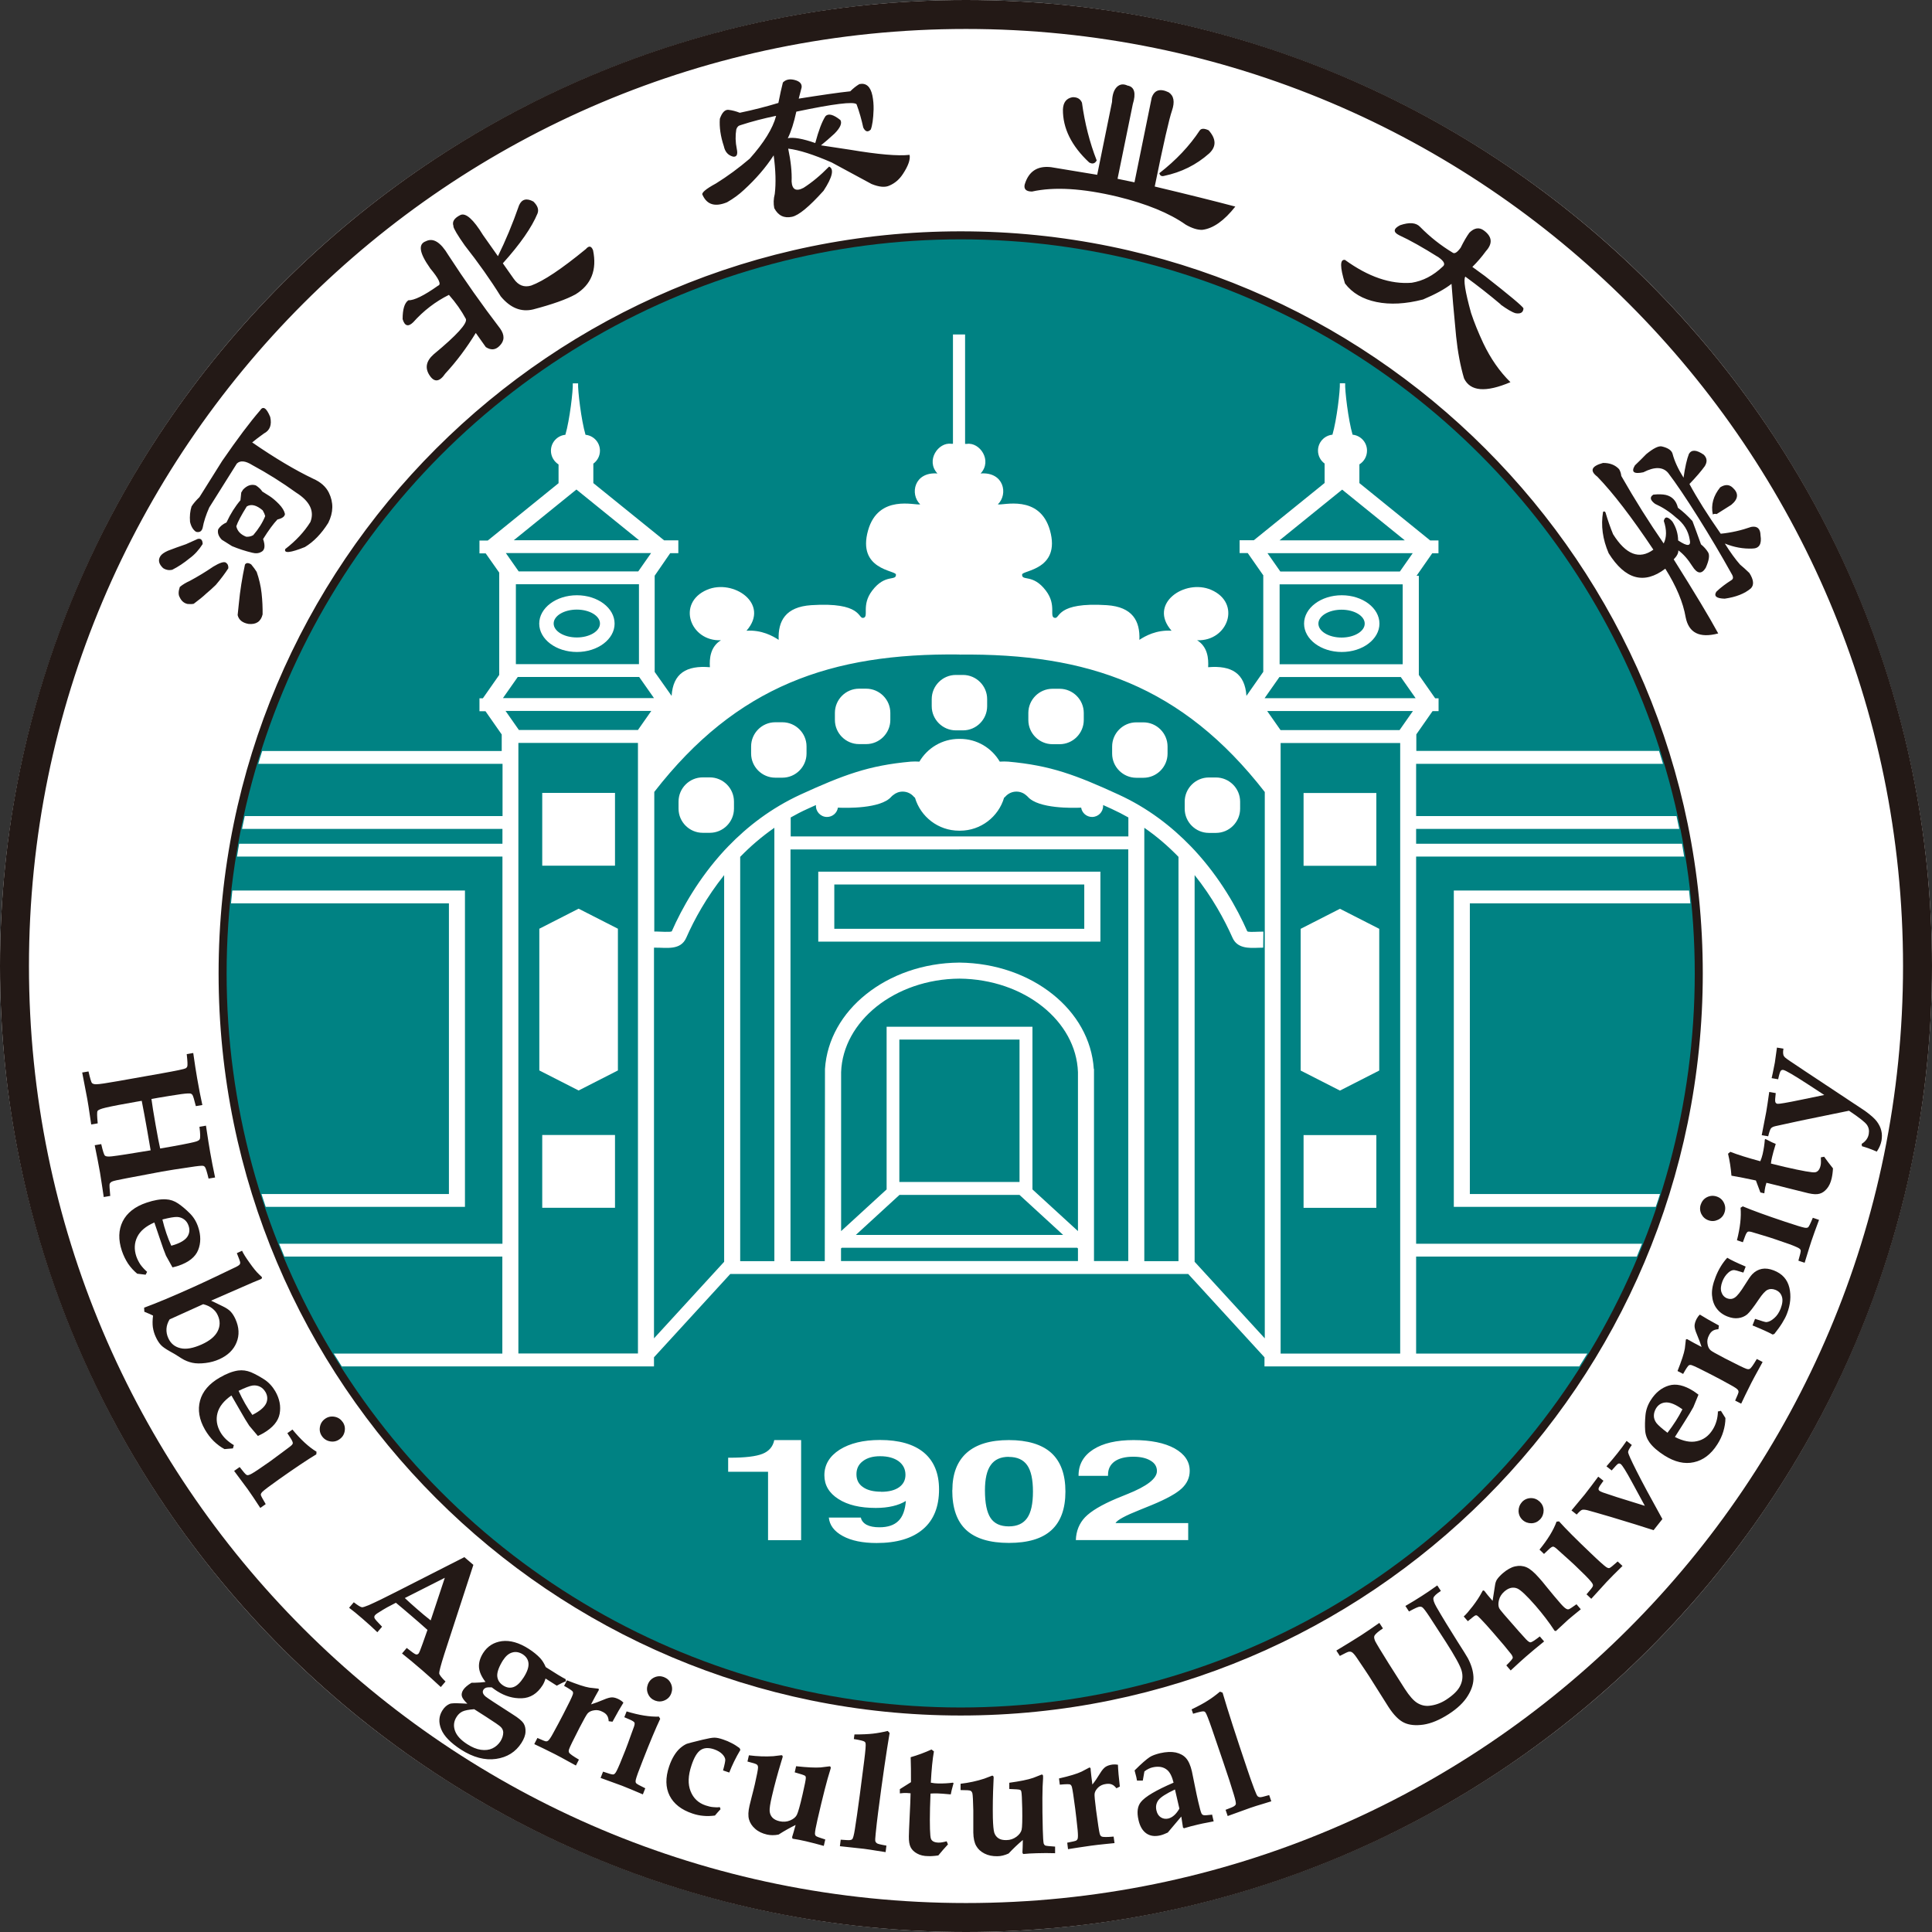 <?xml version="1.0" encoding="UTF-8"?><svg id="uuid-826ab308-5cc1-42d5-b4f0-8486b41ca447" data-name="b" xmlns="http://www.w3.org/2000/svg" viewBox="0 0 192.76 192.76"><rect x="0" y="0" width="192.76" height="192.76" fill="#333333" stroke="none"/><circle cx="96.38" cy="96.38" r="96.38" style="fill: #fff;"/><g id="uuid-9f1002f4-f240-480d-b269-0c5b4fb02e03" data-name="c"><path d="M95.85,23.08c20.45,0,38.96,8.29,52.35,21.69,13.4,13.4,21.69,31.91,21.69,52.35s-8.29,38.96-21.69,52.35c-13.4,13.4-31.91,21.69-52.35,21.69s-38.96-8.29-52.35-21.69c-13.4-13.4-21.69-31.91-21.69-52.35s8.29-38.96,21.69-52.35c13.4-13.4,31.91-21.69,52.35-21.69h0Zm51.22,22.82c-13.11-13.11-31.22-21.22-51.22-21.22s-38.11,8.11-51.22,21.22c-13.11,13.11-21.22,31.22-21.22,51.22s8.11,38.11,21.22,51.22c13.11,13.11,31.22,21.22,51.22,21.22s38.11-8.11,51.22-21.22,21.22-31.22,21.22-51.22-8.11-38.11-21.22-51.22h0ZM96.38,0C69.76,0,45.67,10.79,28.23,28.23,10.79,45.67,0,69.76,0,96.38s10.79,50.71,28.23,68.15c17.44,17.44,41.54,28.23,68.15,28.23s50.71-10.79,68.15-28.23c17.44-17.44,28.23-41.54,28.23-68.15s-10.79-50.71-28.23-68.15C147.09,10.79,122.99,0,96.38,0h0Zm66.11,30.27C145.57,13.35,122.19,2.89,96.38,2.89S47.19,13.35,30.27,30.27C13.35,47.19,2.89,70.56,2.89,96.38s10.46,49.19,27.38,66.11c16.92,16.92,40.29,27.38,66.11,27.38s49.19-10.46,66.11-27.38c16.92-16.92,27.38-40.29,27.38-66.11s-10.46-49.19-27.38-66.11h0ZM22.19,45.95l-2.29,3.65c-.34,.33-.61,.64-.79,.93-.14,.45-.2,.96-.15,1.54,.11,.47,.31,.8,.6,.99,.35,.09,.57-.05,.66-.4,.11-.61,.33-1.29,.66-2.03l2.75-4.38c.34-.33,.85-.28,1.54,.15,1.52,.82,2.98,1.74,4.38,2.75,1.36,.86,1.84,1.84,1.42,2.93-.61,.98-1.45,1.88-2.51,2.7-.15,.45,.51,.38,1.96-.2,.88-.53,1.65-1.33,2.33-2.41,.52-1.04,.54-2.04,.06-3.02-.3-.6-.82-1.06-1.57-1.39-1.78-.85-3.8-2.05-6.08-3.62,.28-.23,.67-.53,1.17-.89,.59-.3,.81-.85,.63-1.65-.38-.92-.72-1.13-1.02-.64-.99,1.14-2.24,2.8-3.74,4.98h0Zm-3.6,8.33c.38-.17,.75-.34,1.14-.51,.32-.07,.48,.1,.49,.51-.37,.58-.8,1.06-1.3,1.42-.56,.46-1.14,.85-1.74,1.15-.31,.07-.62,.02-.91-.17-.43-.41-.52-.8-.27-1.19,.12-.19,.37-.37,.75-.54,.54-.21,1.15-.43,1.85-.67h0Zm2.65,2.28c-.72,.49-1.49,.96-2.31,1.4-.38,.17-.71,.37-.99,.6-.15,.45-.15,.79-.02,1.01,.17,.38,.43,.61,.79,.69,.25,.02,.46,.02,.62-.02,.5-.37,.92-.71,1.27-1.04,.28-.23,.59-.51,.93-.84,.53-.62,.94-1.18,1.25-1.66,.02-.26-.06-.44-.25-.57-.19-.12-.62,.02-1.28,.42h0Zm3.2-.23c-.28,1.32-.49,2.61-.61,3.89-.05,.51-.09,.9-.12,1.15,.11,.47,.47,.77,1.08,.88,.77,.08,1.24-.24,1.41-.95,.01-.67-.02-1.37-.1-2.1-.08-.73-.25-1.45-.49-2.14-.13-.22-.32-.47-.55-.75-.29-.18-.5-.17-.62,.02h0Zm-1.83-4.21c-.38,.17-.66,.4-.84,.69-.09,.35,.03,.7,.36,1.04,.29,.18,.63,.4,1.02,.64,.65,.27,1.32,.49,2.03,.66,.35,.09,.64,.06,.86-.07,.38-.17,.45-.6,.21-1.3,.55-.88,1.03-1.53,1.43-1.95,.47-.11,.73-.29,.75-.55-.07-.32-.27-.65-.6-.99-.33-.34-.64-.6-.93-.79-.29-.18-.54-.34-.73-.46-.14-.22-.35-.42-.64-.61-.45-.15-.88,0-1.28,.42-.06,.1-.12,.19-.18,.29-.03,.26-.05,.51-.08,.77-.53,.62-.99,1.35-1.38,2.19h0Zm.97,.4c.11,.48,.44,.82,.98,1.03,.25,.02,.49-.03,.71-.16,.53-.62,.93-1.25,1.19-1.9-.04-.16-.12-.35-.25-.57-.62-.53-1.15-.66-1.59-.39-.55,.88-.9,1.54-1.05,1.99h0Zm19.32-25.77c.89,1.06,1.16,1.64,.81,1.75-1.41,1-2.4,1.48-2.97,1.46-.38,.27-.57,.89-.57,1.88,.21,.7,.56,.8,1.06,.31,1.02-1.14,2.21-2.06,3.56-2.73,.69,.78,1.25,1.58,1.69,2.4,.17,.44-.9,1.62-3.21,3.53-.78,.69-.9,1.41-.37,2.16,.46,.66,.97,.58,1.52-.23,1.12-1.21,2.13-2.56,3.05-4.06l1,1.41c.52,.34,.98,.29,1.38-.13,.5-.5,.51-1.07,.05-1.72-1.82-2.38-3.54-4.82-5.17-7.33-.77-1.29-1.51-1.75-2.24-1.38-.79,.28-.66,1.16,.41,2.67h0Zm2.33-4.18c.04,.25,.42,.9,1.15,1.93,1.35,1.72,2.55,3.41,3.58,5.07,.96,1.16,2.04,1.59,3.24,1.3,1.9-.5,3.31-1,4.22-1.5,1.57-.96,2.16-2.44,1.75-4.4-.17-.44-.41-.48-.72-.12-2.41,1.98-4.22,3.19-5.45,3.64-.7,.21-1.28-.01-1.74-.67l-1.09-1.55c1.74-1.93,2.89-3.59,3.46-4.97,.15-.39,.01-.78-.41-1.19-.68-.37-1.16-.24-1.43,.37-.65,1.87-1.36,3.56-2.11,5.08l-1.49-2.11c-.96-1.57-1.72-2.24-2.25-2-.63,.31-.86,.68-.69,1.12h0Zm32.18-11.01c-1.24,.26-2.41,.56-3.51,.92-.23,.05-.37,.2-.44,.44-.1,.61-.09,1.25,.05,1.93,.12,.56,0,.82-.36,.78-.5-.13-.81-.47-.93-1.04-.33-.99-.46-1.9-.4-2.74,.22-.63,.51-.93,.87-.89,.36,.04,.74,.14,1.12,.29,1.35-.28,2.63-.61,3.85-.98,.17-.86,.32-1.54,.45-2.04,.29-.3,.68-.38,1.18-.25,.5,.13,.73,.38,.69,.74-.06,.25-.16,.62-.29,1.12,2.27-.36,3.99-.61,5.14-.73,.29-.29,.59-.53,.91-.72,.67-.14,1.11,.24,1.3,1.14,.09,.45,.13,.91,.12,1.39-.03,.95-.13,1.61-.28,2-.29,.3-.54,.23-.75-.19-.17-.79-.39-1.57-.67-2.33-.29-.29-2.3-.04-6.01,.74-.24,1.11-.52,1.99-.85,2.65,.56-.12,1.48,.04,2.74,.48,.33-1.24,.67-2.14,1.02-2.68,.29-.3,.79-.17,1.49,.39,.18,.31-.01,.77-.6,1.36-.49,.45-.94,.84-1.34,1.16l2.91,.44c2.8,.47,4.78,.64,5.93,.51,.09,.45-.12,1.08-.66,1.9-.35,.54-.8,.93-1.34,1.16-.43,.21-1.02,.16-1.79-.15l-3.98-2.15c-1.81-.79-3.26-1.25-4.34-1.38,.26,1.24,.38,2.33,.34,3.28,.05,.81,.45,1.02,1.19,.63,.83-.53,1.68-1.23,2.55-2.12,.52,.24,.34,1.05-.55,2.41-1.43,1.59-2.48,2.46-3.15,2.6-.79,.17-1.38-.12-1.77-.86-.09-.45-.08-.92,.05-1.42,.13-1.08,.09-2.37-.11-3.85-.8,1.23-1.79,2.37-2.97,3.45-.49,.46-1.05,.87-1.68,1.23-1.19,.49-2,.25-2.44-.72-.16-.2,.29-.59,1.34-1.16,1.14-.71,2.26-1.53,3.36-2.47,1.42-1.59,2.3-3.01,2.63-4.25h0Zm35.11-3.02c.67,.14,.84,.76,.5,1.86l-1.52,7.44,1.69,.35,1.72-8.45c.27-.77,.84-.94,1.69-.53,.52,.34,.63,.95,.33,1.83-.27,.77-.85,3.29-1.72,7.57,3.36,.8,6.04,1.47,8.04,2-1.11,1.41-2.21,2.19-3.29,2.32-.47,.02-1.02-.15-1.65-.51-1.64-1.16-3.92-2.09-6.82-2.8-3.47-.83-6.31-1-8.52-.51-.58,0-.83-.23-.74-.68,.39-1.33,1.27-1.91,2.64-1.75l4.6,.76,1.48-7.27c.02-.7,.18-1.19,.48-1.49,.3-.29,.66-.34,1.09-.13h0Zm-5.52,1.16c.47-.02,.79,.16,.95,.55,.28,2.05,.77,3.97,1.47,5.76-.18,.32-.43,.38-.75,.2-1.77-1.65-2.64-3.42-2.62-5.29,.03-.7,.34-1.11,.95-1.22h0Zm13.59,3.3c.76,.86,.78,1.62,.06,2.3-1.29,1.15-2.79,1.89-4.51,2.25-.25,.07-.41-.03-.47-.27,1.67-1.3,3.02-2.73,4.04-4.28,.16-.2,.45-.2,.88,0h0Zm29.12,17.38c.65,.47,1.15,.77,1.5,.87,.51,.09,.77-.08,.79-.49-.12-.23-1.4-1.3-3.85-3.22l-1.25-.91c.5-.49,.95-1.02,1.35-1.57,.7-.77,.63-1.46-.21-2.07-.46-.34-.95-.26-1.44,.23-.27,.37-.56,.87-.87,1.5-.34,.46-.6,.63-.79,.49-1.19-.72-2.27-1.57-3.25-2.57-.4-.43-1.06-.49-2-.17-.68,.35-.71,.69-.09,1,1.07,.49,2.38,1.23,3.94,2.21,.56,.4,.69,.71,.39,.93-.93,.89-1.96,1.42-3.08,1.6-2.11,.17-4.33-.59-6.66-2.28-.51-.08-.51,.7,0,2.35,.73,.96,1.78,1.57,3.14,1.85,1.36,.28,2.91,.2,4.65-.25,1.23-.52,2.18-1.04,2.84-1.56,.06,.9,.21,2.64,.46,5.24,.16,1.54,.42,2.94,.79,4.19,.62,1.3,2.16,1.43,4.63,.38-1.08-1.06-1.98-2.36-2.71-3.89-.5-1.07-.91-2.08-1.22-3.02-.59-2.13-.78-3.34-.57-3.62,1.21,.88,2.38,1.8,3.53,2.77h0Zm16.27,23.83c-1.44-2.08-2.85-4.32-4.22-6.72-.03-.26-.1-.48-.22-.68-.4-.43-.94-.63-1.61-.62-1.16,.32-1.34,.78-.56,1.37,1.55,1.6,3.42,4.03,5.59,7.28-1.4,1.02-2.74,.5-4.02-1.54-.27-.65-.52-1.37-.76-2.18-.06-.1-.14-.12-.24-.05-.23,1.37-.04,2.74,.56,4.13,1.65,2.63,3.54,3.14,5.65,1.54,1.1,1.75,1.78,3.37,2.03,4.84,.31,1.57,1.39,2.11,3.25,1.62-.88-1.62-2.36-4.08-4.44-7.39,.33-.34,.48-.64,.46-.9,.5,.36,.96,.89,1.39,1.57,.49,.78,.93,.84,1.34,.18,.34-.76,.42-1.28,.23-1.57-.18-.29-.42-.55-.7-.78-.36-1-.64-1.77-.85-2.32-.47-.52-.95-.96-1.45-1.33-.17-.71-.58-1.13-1.21-1.28-.32-.07-.73-.08-1.24-.03-.39,.24-.33,.55,.17,.92,.75,.34,1.45,.79,2.07,1.35,.78,.59,1.24,1.33,1.38,2.19,.17,.71-.21,.74-1.15,.11-.01-.67-.2-1.3-.57-1.88-.46-.52-.75-.54-.86-.07,.3,.9,.29,1.65-.01,2.25h0Zm4.01-8.84c-.72-.5-1.21-.53-1.48-.09-.21,.53-.39,1.33-.54,2.38-.55-.88-.91-1.67-1.09-2.37-.09-.35-.44-.6-1.08-.75-.32-.07-.84,.19-1.55,.77-.33,.34-.71,.72-1.13,1.12-.4,.66-.12,.89,.84,.69,1.13-.58,1.96-.55,2.48,.07,.77,1.01,1.77,2.49,2.99,4.43,1.16,1.85,2.28,3.73,3.34,5.64,.18,.29,.18,.5-.02,.62-.58,.37-1.09,.75-1.51,1.16-.27,.44,.01,.67,.84,.69,1.12-.16,1.99-.5,2.61-1.03,.33-.34,.28-.85-.15-1.53-.34-.33-.65-.61-.93-.84-.46-.52-.97-1.22-1.52-2.1,.92,.37,1.83,.54,2.76,.5,.67-.01,.94-.45,.8-1.32-.01-.67-.33-.95-.93-.84-1,.35-2.01,.58-3.04,.68-1.32-1.89-2.36-3.54-3.12-4.96,.66-.69,1.17-1.28,1.53-1.78,.27-.44,.23-.82-.11-1.15h0Zm2.88,3.28c.62,.56,.58,1.13-.14,1.72-.49,.31-.97,.61-1.46,.92-.16-.04-.29-.02-.38,.04-.2-.96,.05-1.86,.74-2.71,.49-.31,.9-.29,1.24,.03h0Z" style="fill: #231916; fill-rule: evenodd;"/><path d="M8.18,107.01l.65-.11c.16,.69,.27,1.08,.35,1.16,.08,.08,.22,.12,.41,.12,.3,0,1.03-.11,2.21-.32l4.34-.77c1.46-.26,2.26-.43,2.38-.5,.07-.04,.13-.1,.16-.17,.05-.12,.03-.53-.05-1.25l.65-.11c.15,1.06,.28,1.9,.39,2.52,.17,.98,.34,1.87,.52,2.67l-.65,.11c-.16-.64-.27-1.02-.34-1.12-.04-.06-.1-.1-.17-.13-.11-.03-.42-.02-.94,.05-.77,.11-1.54,.24-2.32,.37l-.66,.12c.07,.55,.21,1.42,.42,2.61,.18,1.06,.34,1.83,.45,2.33,1.72-.29,2.85-.51,3.41-.65,.3-.07,.47-.16,.53-.26,.08-.14,.07-.56-.02-1.26l.65-.11c.2,1.31,.33,2.2,.42,2.66,.14,.79,.3,1.63,.49,2.51l-.65,.11c-.16-.67-.28-1.05-.36-1.15-.04-.06-.1-.1-.17-.12-.12-.03-.56,.01-1.31,.13-1.16,.17-2.1,.31-2.81,.44l-3.6,.68c-.81,.15-1.28,.26-1.39,.32-.11,.06-.19,.13-.23,.23-.03,.1-.01,.49,.06,1.2l-.65,.11-.13-.88c-.1-.66-.18-1.18-.24-1.55-.14-.78-.31-1.69-.53-2.74l.65-.11c.16,.69,.28,1.08,.38,1.16,.1,.08,.33,.1,.68,.06,.61-.07,1.9-.27,3.87-.6-.1-.59-.22-1.24-.34-1.97-.2-1.13-.38-2.12-.55-2.97l-.52,.09c-1.39,.24-2.43,.44-3.11,.6-.46,.11-.72,.22-.78,.33-.06,.11-.05,.52,.02,1.23l-.65,.11-.14-.94c-.08-.59-.17-1.12-.25-1.59l-.51-2.66h0Zm6.5,19.88l-.15,.29-.84-.1c-.35-.29-.65-.62-.91-1-.25-.38-.46-.81-.62-1.28-.37-1.11-.34-2.09,.08-2.94,.43-.85,1.22-1.48,2.39-1.87,.74-.25,1.38-.36,1.92-.33,.44,.02,.85,.16,1.23,.42,.38,.26,.76,.58,1.14,.96,.39,.38,.67,.84,.85,1.38,.28,.83,.28,1.6,0,2.3-.28,.7-.94,1.22-1.97,1.57-.13,.04-.32,.1-.59,.16l-.65-1.17c-.16-.38-.36-.93-.6-1.66l-.56-1.65c-.85,.37-1.42,.85-1.71,1.45-.29,.59-.32,1.24-.09,1.93,.1,.29,.24,.56,.41,.82,.18,.25,.4,.49,.66,.72h0Zm1.52-5.23c.11,.47,.25,.94,.4,1.39,.13,.4,.3,.81,.49,1.24l.36-.11c.62-.21,1.04-.48,1.25-.8,.21-.33,.25-.68,.12-1.07-.09-.28-.24-.49-.44-.64-.2-.15-.44-.24-.71-.25-.28-.01-.76,.07-1.46,.25h0Zm-1.79,9.22c.44,.18,.72,.3,.86,.38-.06,.46-.06,.84-.02,1.16,.05,.32,.14,.65,.29,.97,.15,.33,.32,.59,.5,.79,.18,.2,.48,.4,.88,.63,.34,.18,.74,.42,1.18,.71,.36,.23,.73,.37,1.1,.45,.37,.08,.81,.08,1.31,.02,.5-.06,.96-.19,1.38-.38,.84-.38,1.42-.94,1.71-1.67,.3-.73,.26-1.51-.11-2.33-.14-.31-.3-.56-.48-.75-.18-.19-.45-.37-.81-.54l-1.14-.55c2.51-1.1,3.9-1.71,4.17-1.82l.78-.32c.12-.05,.15-.13,.11-.22l-.27-.26c-.26-.24-.57-.62-.95-1.16-.38-.53-.63-.93-.75-1.2l-.52,.24c.21,.52,.32,.82,.33,.89,.01,.1,0,.18-.05,.24-.07,.09-.25,.2-.54,.33l-1.86,.89c-.51,.25-1.23,.58-2.17,1.01-2.08,.94-3.74,1.63-4.96,2.08l.02,.41h0Zm5.89-.75c.35,.09,.65,.23,.89,.42,.24,.19,.43,.42,.55,.71,.24,.53,.23,1.06-.03,1.57-.26,.51-.79,.95-1.59,1.31-.85,.38-1.56,.51-2.12,.37-.56-.13-.96-.46-1.2-.98-.15-.32-.21-.64-.19-.96,.02-.32,.13-.63,.31-.93l3.36-1.52h0Zm3.03,14.06l-.09,.32-.84,.07c-.4-.21-.76-.49-1.09-.81-.32-.32-.61-.7-.86-1.13-.58-1.01-.74-1.98-.49-2.9,.25-.92,.91-1.69,1.97-2.3,.67-.39,1.28-.62,1.82-.7,.44-.06,.86,0,1.29,.17,.42,.18,.85,.42,1.31,.71,.45,.29,.82,.69,1.11,1.18,.44,.76,.58,1.51,.44,2.26-.14,.74-.68,1.38-1.62,1.93-.12,.07-.3,.16-.55,.28l-.86-1.02c-.23-.34-.53-.84-.91-1.51l-.87-1.51c-.76,.53-1.22,1.11-1.39,1.75-.17,.64-.07,1.28,.29,1.91,.15,.26,.34,.5,.57,.72,.23,.21,.49,.41,.78,.58h0Zm.47-5.43c.2,.44,.42,.87,.66,1.29,.21,.37,.45,.74,.72,1.12l.33-.18c.57-.33,.92-.67,1.07-1.03,.14-.36,.11-.72-.09-1.07-.15-.25-.33-.43-.56-.54-.23-.11-.48-.15-.75-.11-.27,.04-.74,.22-1.38,.53h0Zm10.38,3.1c.2,.28,.27,.59,.21,.93-.06,.34-.23,.61-.52,.81-.28,.2-.59,.27-.93,.21-.34-.06-.61-.23-.81-.51-.2-.28-.27-.59-.21-.93,.06-.34,.23-.61,.51-.81,.28-.2,.59-.27,.94-.21,.34,.06,.61,.23,.81,.52h0Zm-10.82,4.9c.74,.99,1.19,1.6,1.36,1.83,.31,.43,.72,1.05,1.25,1.86l.54-.38c-.32-.54-.49-.85-.49-.94s.06-.19,.18-.31c.17-.16,.72-.58,1.64-1.23,1.6-1.13,2.84-1.96,3.72-2.49l.02-.26c-.78-.47-1.58-1.21-2.4-2.21l-.51,.36,.33,.51c.16,.25,.23,.42,.21,.52-.02,.1-.16,.23-.41,.41l-.75,.56c-.34,.26-.71,.53-1.11,.82-.94,.66-1.56,1.08-1.86,1.24-.22,.12-.37,.16-.47,.11-.1-.04-.33-.31-.7-.79l-.54,.38h0Zm11.95,13.11c.4,.31,.66,.47,.8,.49,.09,.01,.32-.06,.68-.21,.7-.31,1.65-.77,2.84-1.38l6.7-3.41,.9,.77-2.9,8.9c-.36,1.13-.52,1.77-.51,1.92,.02,.15,.22,.42,.63,.82l-.47,.55c-.64-.6-1.25-1.15-1.84-1.66-.7-.61-1.38-1.17-2.03-1.69l.47-.55c.5,.4,.8,.61,.91,.64,.1,.03,.19,0,.27-.08,.07-.08,.2-.41,.41-1l.48-1.36c-.49-.44-1.05-.93-1.67-1.46-.54-.46-1.03-.88-1.48-1.25l-.86,.45c-.23,.12-.56,.33-.99,.6-.1,.06-.17,.13-.23,.19-.08,.09-.09,.19-.05,.3,.05,.11,.3,.39,.75,.85l-.47,.55c-.38-.37-.86-.81-1.45-1.32-.56-.49-1.02-.86-1.37-1.12l.47-.55h0Zm9.07-2.45l-3.99,2.02c.36,.34,.76,.7,1.21,1.09,.47,.41,.92,.79,1.37,1.14l1.41-4.25h0Zm11.16,10.77c.38-.21,.69-.36,.92-.45l-.03-.21c-.32-.16-.99-.56-1.98-1.2-.15-.35-.33-.65-.55-.89-.3-.32-.69-.64-1.16-.94-.96-.61-1.84-.86-2.66-.76-.81,.11-1.44,.5-1.88,1.19-.3,.48-.44,.95-.41,1.41,.03,.46,.25,.95,.65,1.47-.35,.05-.71,.07-1.08,.08h-.31c-.4,.24-.67,.47-.83,.71-.14,.22-.19,.43-.14,.63,.05,.2,.23,.45,.55,.75l-.66-.03c-.58-.03-.94-.01-1.08,.04-.3,.12-.55,.34-.75,.66-.36,.57-.4,1.19-.12,1.88,.28,.69,.94,1.36,1.97,2.03,1.22,.78,2.39,1.09,3.5,.93,1.11-.16,1.96-.69,2.54-1.6,.25-.4,.39-.76,.4-1.1,.02-.34-.05-.62-.2-.86-.15-.23-.51-.53-1.07-.88-1.66-1.06-2.57-1.66-2.72-1.79-.27-.24-.34-.46-.2-.68,.06-.09,.14-.15,.24-.19,.11-.04,.3-.05,.58-.04,.23,.17,.41,.3,.54,.38,.79,.5,1.61,.74,2.46,.71,.85-.03,1.54-.46,2.07-1.29,.12-.19,.22-.41,.3-.68l1.13,.72h0Zm-5.32-2.58c.25-.4,.56-.65,.9-.74,.34-.1,.69-.03,1.03,.18,.35,.23,.55,.53,.58,.91,.03,.38-.13,.85-.49,1.41-.33,.51-.66,.83-1,.95-.34,.12-.68,.07-1.03-.15-.37-.24-.57-.55-.6-.96-.02-.4,.18-.94,.61-1.62h0Zm-2.91,4.92l1.19,.76c.83,.53,1.32,.87,1.47,1.02,.15,.15,.23,.33,.24,.53,0,.29-.09,.58-.27,.88-.21,.32-.47,.56-.81,.72-.34,.16-.72,.2-1.15,.14-.43-.06-.88-.25-1.35-.55-.66-.42-1.07-.87-1.24-1.36-.17-.49-.11-.95,.17-1.38,.15-.24,.35-.42,.58-.53,.23-.11,.63-.19,1.19-.23h0Zm6.01,3.45l.3-.58c.49,.22,.78,.34,.87,.34,.07,0,.14-.02,.2-.07,.11-.09,.27-.32,.48-.71,.38-.69,.71-1.31,1.01-1.89,.57-1.1,.89-1.76,.96-1.98,.05-.13,.05-.23,0-.32-.05-.08-.33-.28-.86-.57l.29-.55c1.01,.4,1.75,.65,2.24,.73l.88,.1c.07,.03,.08,.1,.03,.19l-.06,.1c-.17,.29-.4,.72-.69,1.28,.36-.11,.78-.27,1.26-.47,.35-.15,.63-.23,.84-.23,.2,0,.44,.07,.71,.21,.15,.08,.29,.18,.42,.32-.29,.46-.65,1.09-1.09,1.9l-.38-.05c-.01-.24-.07-.43-.16-.57-.09-.14-.24-.27-.45-.37-.28-.15-.56-.2-.84-.15-.28,.04-.5,.14-.65,.31-.11,.12-.38,.6-.81,1.43-.62,1.21-.97,1.92-1.04,2.14-.05,.14-.05,.26,0,.34,.07,.13,.4,.36,.98,.7l-.3,.59-.79-.43c-.5-.28-.93-.51-1.3-.7-.35-.18-.76-.38-1.23-.61l-.82-.39h0Zm12.94-6.64c.32,.12,.55,.34,.69,.66s.14,.64,.02,.96c-.12,.32-.34,.55-.66,.69-.32,.14-.64,.14-.96,.02-.32-.13-.55-.34-.69-.66-.14-.32-.14-.63-.02-.96,.13-.33,.35-.56,.66-.7,.32-.14,.64-.14,.96-.02h0Zm-6.33,10.05c1.17,.42,1.88,.68,2.14,.78,.49,.19,1.18,.48,2.07,.86l.24-.61c-.56-.27-.87-.44-.92-.52-.05-.07-.06-.19-.02-.35,.05-.23,.28-.88,.7-1.93,.71-1.82,1.29-3.2,1.73-4.13l-.13-.22c-.91,.03-1.98-.14-3.22-.52l-.23,.58,.56,.24c.27,.12,.42,.22,.46,.31,.03,.09,0,.28-.12,.57l-.32,.88c-.14,.4-.3,.84-.48,1.3-.42,1.07-.71,1.76-.87,2.06-.11,.22-.22,.34-.33,.35-.11,.02-.45-.08-1.02-.28l-.24,.61h0Zm12.83-.54l-.62-.21c.17-.62,.24-.99,.22-1.1-.02-.16-.12-.35-.31-.54-.19-.19-.46-.35-.81-.47-.54-.18-.98-.16-1.33,.07-.35,.23-.66,.74-.92,1.54-.34,1.01-.37,1.87-.09,2.57,.28,.71,.78,1.18,1.5,1.42,.26,.09,.51,.15,.75,.17,.24,.03,.46,.03,.67,0l.07,.21c-.19,.2-.38,.42-.56,.63-.39,.05-.77,.07-1.15,.03-.37-.03-.74-.11-1.09-.23-1.11-.37-1.87-.97-2.28-1.78-.41-.82-.43-1.79-.05-2.92,.14-.42,.31-.78,.5-1.09,.19-.31,.4-.56,.62-.75,.22-.19,.44-.33,.65-.42,.13-.05,.66-.18,1.59-.41,.54-.13,.93-.2,1.16-.2,.23,0,.51,.06,.86,.18,.3,.1,.59,.22,.87,.37,.28,.14,.53,.31,.78,.49l.08,.18c-.47,.79-.83,1.54-1.1,2.24h0Zm1.82-1.11l.14-.61c.85,.11,1.66,.14,2.43,.09l.83-.1c.09,.02,.13,.09,.1,.21l-.14,.46c-.36,1.18-.67,2.33-.93,3.45-.17,.72-.24,1.21-.22,1.46,.02,.25,.11,.47,.27,.64,.16,.17,.4,.3,.72,.37,.37,.08,.72,.06,1.05-.08,.33-.14,.55-.32,.67-.55,.12-.23,.32-.92,.58-2.07,.21-.92,.32-1.46,.32-1.63,0-.09-.02-.15-.07-.2-.07-.06-.42-.18-1.04-.35l.14-.61c1.1,.12,1.91,.16,2.45,.12l.9-.11c.09,.02,.12,.09,.1,.2l-.06,.21c-.29,.89-.71,2.53-1.26,4.92-.17,.73-.25,1.19-.25,1.39,0,.09,.04,.17,.08,.22,.07,.07,.39,.19,.95,.36l-.15,.64c-.59-.17-1.18-.32-1.77-.46-.48-.11-.93-.2-1.35-.26l-.04-.16c.08-.25,.2-.66,.35-1.21-.57,.28-1.14,.6-1.7,.96-.41,.08-.79,.08-1.15,0-.48-.11-.88-.3-1.19-.58-.31-.27-.51-.58-.61-.93-.1-.35-.08-.81,.05-1.37l.21-.85c.14-.52,.24-.95,.32-1.28,.21-.93,.32-1.49,.32-1.68,0-.13-.03-.22-.11-.29-.07-.07-.39-.17-.95-.31h0Zm10.61-2.23l.06-.46c.77,0,1.39-.03,1.84-.08,.45-.05,.95-.14,1.48-.27l.19,.2c-.32,1.89-.71,4.53-1.15,7.94-.09,.69-.17,1.38-.24,2.09-.05,.45-.06,.71-.03,.79,.03,.08,.08,.14,.17,.2,.08,.05,.39,.13,.93,.22l-.08,.65-.84-.13c-.52-.09-.96-.15-1.32-.2l-2.4-.26,.08-.65,.6,.04c.27,.02,.45,0,.54-.08,.09-.08,.18-.41,.27-.98,.13-.8,.29-1.94,.49-3.42l.44-3.41c.13-1.04,.18-1.63,.14-1.77-.01-.07-.05-.12-.1-.16-.09-.07-.44-.16-1.06-.26h0Zm4.62,4.98l1.08-.68c0-.95,0-1.78-.03-2.49,.73-.21,1.42-.47,2.08-.77l.24,.19c-.14,.77-.24,1.81-.31,3.12,.25,.05,.49,.08,.73,.08,.55,.01,1.04-.02,1.47-.08l.07,.05-.08,.29c-.09,.3-.15,.58-.2,.83-.62-.06-1.08-.09-1.38-.1-.22,0-.43,0-.64,.02-.02,.54-.04,1.02-.05,1.43-.04,1.8,0,2.82,.09,3.07s.35,.38,.75,.39c.12,0,.24,0,.38-.03,.14-.02,.28-.06,.44-.1l.13,.31c-.33,.35-.65,.72-.96,1.1-.2,.03-.38,.05-.54,.06-.17,.01-.32,.02-.46,.01-.45,0-.82-.09-1.12-.26-.3-.16-.51-.37-.64-.62-.13-.25-.19-.62-.18-1.1,0-.26,.03-.93,.08-2.02,.05-.96,.08-1.71,.09-2.27l-.41-.03c-.17,0-.39,0-.66,.04v-.42h0Zm6.03,.11v-.63c.84-.1,1.63-.27,2.36-.51l.79-.3c.1,0,.14,.06,.15,.18l-.02,.47c-.06,1.23-.08,2.42-.06,3.57,.02,.74,.07,1.23,.14,1.47,.08,.24,.22,.43,.42,.56,.2,.13,.46,.19,.79,.18,.38,0,.71-.12,1-.33,.28-.21,.46-.45,.52-.7,.06-.25,.08-.97,.06-2.15-.02-.95-.05-1.5-.09-1.66-.02-.09-.06-.14-.11-.17-.08-.04-.45-.07-1.09-.09v-.62c1.08-.15,1.88-.31,2.39-.49l.84-.33c.09,0,.14,.05,.14,.17v.22c-.08,.93-.09,2.63-.03,5.08,.02,.75,.05,1.22,.09,1.41,.03,.09,.08,.15,.13,.19,.09,.05,.42,.08,1.01,.12v.66c-.6-.02-1.21-.02-1.82,0-.49,.01-.95,.04-1.37,.08l-.07-.14c.02-.27,.03-.69,.04-1.26-.49,.41-.96,.86-1.42,1.35-.38,.17-.75,.27-1.12,.27-.49,.01-.92-.08-1.29-.27-.37-.19-.64-.44-.82-.76-.18-.31-.28-.76-.29-1.34v-.88c0-.54,0-.98,0-1.32-.02-.95-.05-1.52-.09-1.7-.03-.12-.09-.21-.18-.26-.09-.05-.42-.07-1-.07h0Zm10.72,5.9l-.08-.65c.53-.1,.83-.17,.91-.22,.06-.04,.1-.1,.13-.17,.04-.14,.04-.42,0-.86-.08-.78-.16-1.49-.24-2.12-.16-1.23-.27-1.95-.33-2.17-.03-.13-.09-.22-.18-.27-.09-.04-.43-.04-1.03,.02l-.08-.62c1.06-.24,1.81-.47,2.25-.68l.78-.41c.07,0,.12,.04,.13,.14v.11c.03,.34,.09,.82,.17,1.45,.24-.3,.49-.66,.76-1.11,.2-.33,.39-.55,.56-.66,.17-.11,.4-.19,.7-.23,.17-.02,.34-.01,.53,.02,.02,.54,.08,1.27,.19,2.18l-.34,.17c-.15-.19-.3-.32-.46-.38-.16-.07-.35-.08-.58-.05-.32,.04-.58,.16-.78,.35-.2,.2-.33,.4-.36,.63-.02,.16,.03,.71,.15,1.63,.18,1.35,.3,2.13,.36,2.35,.04,.15,.1,.24,.19,.28,.13,.07,.53,.07,1.2,.01l.09,.65-.89,.09c-.57,.06-1.06,.11-1.47,.17-.39,.05-.84,.12-1.36,.2l-.89,.14h0Zm14.38-3.42l.15,.64-.61,.12c-.32,.06-.64,.12-.96,.2-.49,.11-.96,.24-1.39,.37l-.1-.07-.17-1.1-1.35,1.6c-.28,.13-.53,.23-.75,.28-.55,.13-1.02,.06-1.39-.2s-.64-.7-.78-1.34c-.18-.78-.1-1.37,.24-1.79,.43-.54,1.52-1.18,3.26-1.93-.15-.61-.36-1.03-.63-1.26-.37-.32-.86-.4-1.45-.27-.14,.03-.28,.08-.42,.15-.14,.07-.28,.15-.41,.26l-.16,.91h-.58s-.07-.36-.07-.36l-.09-.34-.08-.31c.68-.68,1.19-1.12,1.51-1.33,.23-.15,.58-.28,1.03-.39,.62-.14,1.14-.16,1.57-.07,.43,.1,.77,.28,1.02,.56,.25,.28,.45,.72,.59,1.33,.06,.26,.15,.72,.28,1.38,.14,.68,.25,1.23,.35,1.64,.15,.65,.26,1.05,.33,1.18,.04,.08,.1,.13,.2,.16,.09,.03,.38,.01,.87-.05h0Zm-3.71-2.54c-.87,.41-1.42,.76-1.65,1.06-.22,.3-.29,.64-.2,1.03,.07,.32,.22,.55,.44,.69,.22,.14,.47,.18,.74,.12,.41-.1,.79-.43,1.11-.99l-.44-1.91h0Zm1.82-7.56c.6-.18,.95-.26,1.06-.23,.07,.01,.12,.04,.16,.1,.09,.11,.31,.66,.65,1.65l1.11,3.25c.48,1.41,.84,2.51,1.07,3.29,.17,.56,.24,.89,.19,1-.05,.11-.19,.21-.45,.31l-.56,.22,.21,.62,2.27-.82c.34-.12,.76-.25,1.27-.4l.81-.25-.21-.62c-.52,.15-.84,.23-.93,.21-.1-.01-.18-.05-.23-.1-.06-.06-.17-.3-.33-.72-.25-.66-.48-1.32-.7-1.98-1.1-3.25-1.92-5.79-2.46-7.63l-.26-.1c-.42,.35-.82,.65-1.21,.89-.38,.25-.92,.54-1.62,.88l.15,.44h0Zm14.64-5.75l-.36-.55c.94-.56,1.75-1.07,2.45-1.51,.44-.28,1.05-.7,1.84-1.25l.36,.55c-.41,.27-.68,.49-.81,.67-.04,.06-.07,.13-.07,.21,0,.09,.03,.22,.1,.38,.14,.27,.58,1.01,1.34,2.22,.53,.84,1.07,1.69,1.62,2.55,.46,.71,.87,1.18,1.25,1.41,.38,.23,.77,.32,1.18,.28,.6-.06,1.16-.26,1.69-.6,.72-.47,1.2-.94,1.42-1.42,.23-.48,.27-.98,.13-1.48-.14-.5-.67-1.46-1.58-2.88l-1.62-2.5c-.37-.56-.61-.88-.74-.96-.07-.04-.15-.06-.23-.05-.15,0-.51,.17-1.08,.48l-.36-.55c.6-.35,1.15-.68,1.64-1,.43-.27,.94-.62,1.54-1.05l.36,.55c-.45,.29-.69,.52-.74,.69-.05,.17,.05,.47,.29,.9,.6,1.04,1.31,2.2,2.12,3.48,.53,.82,.86,1.36,1.01,1.62,.35,.65,.54,1.28,.57,1.88,.03,.6-.15,1.23-.56,1.89-.4,.66-1.04,1.27-1.91,1.83-.9,.58-1.74,.93-2.52,1.05-.77,.11-1.42,.05-1.94-.2-.52-.25-1.03-.77-1.55-1.57l-1.93-3.06c-.16-.24-.56-.86-1.23-1.84-.21-.31-.38-.5-.51-.57-.08-.04-.16-.05-.26-.04-.1,0-.41,.16-.95,.44h0Zm17.02,1.45c.74-.69,1.25-1.15,1.54-1.4,.48-.42,1.09-.93,1.81-1.51l-.43-.5c-.5,.39-.8,.58-.93,.59-.1,0-.25-.1-.44-.3-.2-.2-.94-1.04-2.21-2.5-.3-.35-.46-.56-.49-.65-.08-.21-.08-.47,0-.79,.08-.31,.26-.59,.53-.83,.43-.37,.85-.48,1.28-.31,.33,.13,.95,.71,1.84,1.73,.7,.81,1.34,1.64,1.9,2.5l.13,.02,1.22-1.13,.49-.41,.77-.63-.43-.5c-.42,.3-.66,.46-.75,.49-.08,.03-.17,.02-.26-.03-.14-.07-.32-.24-.56-.51-.42-.48-.9-1.05-1.45-1.73-.26-.33-.5-.62-.72-.86-.48-.55-.9-.9-1.25-1.05-.35-.15-.73-.18-1.13-.09-.4,.09-.81,.32-1.24,.69-.25,.22-.45,.43-.58,.63-.09,.15-.15,.32-.18,.52l-.25,1.6c-.41-.47-.65-.76-.74-.89l-.04-.06c-.08-.09-.15-.11-.21-.06l-.11,.2c-.21,.4-.5,.84-.88,1.34-.38,.49-.68,.84-.9,1.03l.41,.47c.43-.36,.68-.55,.74-.57,.05-.02,.11-.03,.16,0,.06,.02,.19,.14,.4,.36,.34,.35,.73,.78,1.17,1.29,.9,1.03,1.51,1.76,1.84,2.19,.13,.17,.18,.3,.17,.4-.02,.09-.23,.34-.64,.74l.43,.5h0Z" style="fill: #231916; fill-rule: evenodd;"/><path d="M151.85,149.86c.24-.25,.53-.38,.87-.39s.64,.11,.9,.35c.25,.24,.38,.53,.39,.87,0,.34-.11,.64-.35,.9-.24,.25-.53,.38-.87,.39-.34,0-.64-.11-.89-.34-.25-.24-.38-.53-.39-.88,0-.34,.11-.64,.35-.9h0Zm6.91,9.66c.83-.92,1.34-1.48,1.54-1.69,.36-.38,.89-.92,1.58-1.59l-.48-.45c-.47,.42-.74,.64-.83,.66-.08,.02-.2-.02-.33-.11-.2-.14-.71-.59-1.53-1.38-1.42-1.35-2.47-2.4-3.16-3.17l-.25,.03c-.31,.86-.88,1.78-1.7,2.79l.45,.43,.44-.42c.21-.21,.37-.31,.46-.31,.1,0,.26,.11,.49,.33l.7,.63c.32,.28,.66,.59,1.02,.93,.83,.79,1.36,1.32,1.57,1.59,.16,.19,.23,.33,.2,.44-.02,.11-.24,.38-.64,.84l.48,.45h0Zm-1.45-8.41l-.52-.41,1.32-1.59c.43-.55,.88-1.14,1.35-1.78l.52,.41c-.3,.4-.46,.65-.48,.75-.03,.1,0,.18,.08,.25,.05,.04,.16,.1,.35,.17l1.35,.45,2.83,.88-1.27-2.34c-.59-1.09-.97-1.7-1.13-1.82-.09-.07-.17-.08-.26-.04-.09,.04-.3,.27-.65,.67l-.52-.41c.46-.53,.83-.96,1.1-1.31,.3-.37,.6-.78,.91-1.23l.52,.41c-.25,.35-.38,.59-.37,.73s.28,.75,.83,1.84c.54,1.08,1.41,2.69,2.59,4.82l-.88,1.11c-.98-.32-2.38-.76-4.22-1.31-1.2-.35-1.99-.58-2.37-.68-.25-.06-.43-.07-.54-.04-.11,.03-.29,.19-.55,.48h0Zm14.09-10.26c-.01,.34-.06,.66-.15,.96-.09,.3-.21,.58-.38,.84-.39,.62-.91,1-1.56,1.14-.65,.15-1.38,0-2.2-.42l.93-1.47c.41-.65,.72-1.15,.91-1.51l.51-1.24c-.22-.17-.38-.28-.5-.36-.92-.58-1.74-.77-2.46-.55s-1.32,.7-1.79,1.44c-.31,.48-.49,.99-.54,1.53-.05,.54-.06,1.03-.03,1.49,.03,.46,.18,.86,.44,1.22,.32,.44,.81,.87,1.47,1.29,1.04,.66,2.02,.89,2.95,.68,.93-.2,1.71-.79,2.34-1.78,.27-.42,.47-.85,.6-1.29s.21-.88,.21-1.34l-.45-.72-.32,.07h0Zm-5.03,2.1c-.57-.43-.94-.76-1.11-.98-.16-.22-.25-.46-.25-.71,0-.25,.07-.5,.22-.75,.22-.35,.52-.54,.91-.58,.39-.04,.86,.12,1.41,.47l.31,.21c-.21,.42-.43,.8-.66,1.16-.26,.41-.54,.8-.83,1.18h0Zm7.34-2.91l-.59-.3c.22-.49,.34-.78,.34-.87,0-.07-.02-.14-.07-.2-.09-.11-.32-.27-.71-.48-.69-.38-1.31-.72-1.88-1.01-1.1-.57-1.76-.89-1.98-.96-.12-.05-.23-.05-.32,0-.08,.05-.28,.33-.57,.86l-.56-.29c.4-1.01,.65-1.75,.73-2.24l.1-.88c.03-.07,.1-.08,.19-.03l.1,.06c.29,.17,.72,.4,1.28,.69-.11-.36-.27-.78-.47-1.26-.15-.35-.23-.63-.23-.84,0-.2,.07-.44,.21-.71,.08-.15,.18-.29,.32-.42,.46,.29,1.09,.65,1.9,1.09l-.05,.37c-.24,.01-.43,.07-.57,.16-.14,.09-.27,.24-.37,.45-.15,.28-.2,.56-.15,.84,.04,.28,.14,.5,.31,.65,.12,.11,.6,.38,1.43,.81,1.21,.62,1.92,.97,2.14,1.04,.14,.05,.26,.05,.34,0,.13-.07,.36-.4,.7-.98l.58,.3-.43,.79c-.28,.5-.51,.93-.7,1.3-.18,.35-.38,.76-.61,1.23l-.39,.82h0Zm1.39-8.44l-.25,.64c.93,.38,1.6,.68,2.01,.91l.17-.06c.3-.38,.56-.73,.77-1.07,.21-.34,.38-.65,.49-.95,.35-.9,.43-1.77,.24-2.59-.2-.83-.71-1.4-1.56-1.73-.44-.17-.84-.22-1.19-.15-.36,.07-.68,.25-.96,.54-.17,.18-.4,.52-.71,1.02-.45,.73-.8,1.17-1.04,1.31-.23,.15-.49,.17-.75,.07-.28-.11-.47-.32-.57-.62-.1-.31-.06-.66,.1-1.08,.13-.33,.31-.61,.56-.84,.18-.17,.36-.26,.53-.28,.11-.02,.45,.07,1,.25l.23-.6c-.85-.36-1.46-.65-1.84-.88-.49,.54-.87,1.17-1.16,1.91-.28,.71-.4,1.31-.36,1.82,.04,.51,.18,.95,.45,1.31,.27,.37,.63,.64,1.09,.82,.39,.15,.75,.21,1.09,.16,.34-.04,.63-.17,.88-.37,.24-.21,.63-.71,1.16-1.5,.35-.52,.64-.84,.87-.95,.23-.11,.49-.11,.78,0,.33,.13,.55,.35,.65,.67,.11,.32,.06,.72-.12,1.2-.16,.4-.37,.72-.64,.95-.27,.24-.53,.38-.78,.4-.09,.01-.46-.1-1.12-.32h0Zm-5.4-11.44c.11-.33,.32-.57,.62-.72,.31-.15,.63-.17,.96-.06,.33,.11,.57,.32,.72,.63,.15,.31,.17,.63,.06,.96-.11,.33-.32,.57-.63,.72s-.62,.18-.95,.07c-.33-.11-.57-.32-.73-.63-.15-.31-.17-.63-.06-.96h0Zm10.35,5.83l-.62-.21c.17-.58,.25-.93,.23-1.03-.02-.11-.14-.21-.37-.31-.31-.15-1.01-.41-2.1-.77-.47-.16-.91-.3-1.32-.42l-.9-.27c-.3-.1-.49-.13-.58-.09-.09,.04-.19,.2-.29,.48l-.21,.57-.59-.2c.32-1.26,.44-2.33,.36-3.24l.22-.14c.95,.4,2.35,.91,4.21,1.53,1.07,.36,1.73,.56,1.96,.6,.16,.03,.28,.01,.35-.04,.07-.05,.23-.37,.47-.95l.62,.21c-.34,.9-.59,1.61-.76,2.11-.09,.27-.32,.99-.68,2.18h0Zm-4.41-7.01l-.45-1.2c-.92-.2-1.74-.36-2.44-.48-.06-.76-.17-1.49-.34-2.19l.23-.19c.73,.29,1.73,.6,2.99,.94,.1-.23,.17-.46,.23-.7,.12-.53,.19-1.02,.22-1.46l.06-.06,.26,.13c.28,.15,.53,.27,.77,.36-.18,.6-.31,1.04-.37,1.33-.05,.21-.09,.42-.11,.63,.52,.13,.99,.24,1.39,.34,1.75,.4,2.76,.58,3.03,.53,.26-.05,.44-.27,.53-.66,.03-.11,.04-.24,.04-.38,0-.14,0-.29-.01-.45l.33-.06c.28,.39,.57,.78,.88,1.16-.01,.2-.03,.38-.05,.54-.02,.16-.05,.31-.08,.45-.1,.44-.26,.78-.48,1.04-.22,.26-.46,.43-.73,.5-.27,.08-.64,.06-1.12-.05-.25-.06-.91-.22-1.97-.49-.93-.24-1.66-.42-2.21-.55l-.11,.4c-.04,.17-.07,.38-.1,.65l-.41-.09h0Zm.78-5.63c.11-.43,.2-.69,.28-.78,.08-.09,.22-.16,.43-.21l2.57-.56,4.78-.98c1,.67,1.6,1.14,1.78,1.4,.19,.27,.25,.57,.19,.92-.07,.41-.31,.74-.71,.99l.03,.23c.49,.14,.98,.32,1.48,.54,.25-.37,.4-.73,.47-1.09,.06-.36,.06-.69-.02-1-.07-.31-.22-.61-.43-.9-.21-.29-.61-.65-1.19-1.07l-2.88-1.91-3.11-2.06c-1.24-.82-1.91-1.27-2.01-1.38-.07-.07-.11-.14-.14-.21-.05-.18-.05-.39,0-.65l-.65-.11c-.11,.81-.18,1.31-.21,1.5-.03,.17-.1,.53-.21,1.05l-.11,.5,.65,.11c.1-.47,.19-.75,.25-.83,.06-.08,.15-.12,.26-.1,.24,.04,1.07,.53,2.5,1.46l1.59,1.04-2.33,.48c-1.39,.29-2.17,.42-2.33,.4-.12-.02-.19-.08-.22-.18-.04-.1-.02-.4,.04-.89l-.65-.11c-.12,.86-.22,1.52-.3,1.99-.06,.34-.21,1.11-.45,2.32l.65,.11h0Z" style="fill: #231916; fill-rule: evenodd;"/><circle cx="95.85" cy="97.12" r="73.24" style="fill: #008283;"/><path d="M57.56,59.39c2.08,0,3.76,1.27,3.76,2.83s-1.68,2.83-3.76,2.83-3.76-1.27-3.76-2.83,1.68-2.83,3.76-2.83h0Zm107.99,15.53h-24.24v-.78h0v-.87l1.62-2.32h.6v-1.28h-.34s-1.63-2.33-1.63-2.33v-9.89h-.23l1.57-2.25h.62v-1.28h-.83l-7.06-5.72v-1.87c.46-.28,.76-.79,.76-1.37,0-.83-.63-1.51-1.44-1.59-.43-1.46-.78-4.45-.74-5.13h-.53c.04,.68-.31,3.67-.74,5.13-.81,.08-1.44,.76-1.44,1.59,0,.53,.26,1,.66,1.29v1.94l-7.06,5.71h-1.42v1.28h.81l1.57,2.25h-.02v9.6l-1.68,2.4h0c-.15-2.24-1.47-3.06-3.82-2.86,.05-.86-.04-2.03-1.1-2.69,3.08,.12,4.45-3.71,1.4-5.03-2.62-1.13-6.33,1.38-3.95,4.08-1.5-.1-2.62,.52-3.21,.91,.08-1.89-.69-3.29-3.25-3.46-5.06-.33-4.65,1.35-5.18,1.27-.62-.09,.22-1.25-.9-2.72-1.3-1.72-2.41-.91-2.37-1.61,.02-.42,3.88-.46,2.78-4.4-1.03-3.65-4.74-2.46-5.2-2.6,1.05-1.01,.61-3.26-1.72-3.08,1.2-1.29-.09-3.15-1.38-2.95h-.17v-10.92h-1.21v10.91h-.17c-1.29-.19-2.58,1.67-1.38,2.96-2.33-.18-2.77,2.07-1.72,3.08-.46,.14-4.17-1.05-5.2,2.6-1.11,3.94,2.75,3.98,2.78,4.4,.04,.7-1.07-.11-2.37,1.61-1.12,1.47-.28,2.63-.9,2.72-.53,.08-.12-1.6-5.18-1.27-2.56,.17-3.33,1.57-3.25,3.46-.59-.39-1.71-1.01-3.21-.91,2.38-2.7-1.33-5.21-3.95-4.08-3.05,1.32-1.67,5.16,1.4,5.03-1.06,.65-1.16,1.83-1.1,2.69-2.35-.2-3.68,.62-3.82,2.86l-1.69-2.39v-9.6l1.55-2.25h.81v-1.28h-1.42l-7.06-5.71v-1.94c.4-.29,.66-.76,.66-1.29,0-.83-.63-1.51-1.44-1.59-.43-1.46-.78-4.45-.74-5.13h-.53c.04,.68-.31,3.67-.74,5.13-.81,.08-1.44,.76-1.44,1.59,0,.58,.31,1.08,.76,1.37v1.87l-7.06,5.72h-.83v1.28h.62l1.35,1.92v10.21l-1.63,2.33h-.34v1.29h.6l1.62,2.32v.87h0v.78H26.16c-.14,.43-.27,.85-.39,1.28h24.37v5.21H24.42c-.09,.43-.19,.85-.27,1.28h25.98v1.48H23.86c-.08,.43-.14,.86-.21,1.28h26.48v38.63H27.85c.17,.43,.35,.86,.52,1.28h21.75v9.68h-16.82c.26,.43,.53,.86,.8,1.28h31.15s0-.91,0-.91l7.61-8.31h45.69l7.61,8.31v.91h1.6s29.81,0,29.81,0c.27-.43,.54-.85,.8-1.28h-17.08v-9.68h22.02c.18-.43,.35-.85,.52-1.28h-22.54v-38.63h26.74c-.07-.43-.14-.86-.21-1.28h-26.53v-1.48h26.25c-.09-.43-.18-.86-.27-1.28h-25.98v-5.21h24.63c-.13-.43-.26-.86-.39-1.28h0Zm2.97,13.93c.05,.43,.09,.85,.13,1.28h-22v29h18.97c-.13,.43-.27,.86-.42,1.28h-20.15v-31.56h23.47ZM26.51,120.41c-.14-.43-.28-.85-.42-1.28h18.7v-29H23.05c.04-.43,.09-.86,.13-1.28h23.21v31.56s-19.89,0-19.89,0Zm84.04,26.84h-2.94v-.04c0-1.1,.49-1.96,1.46-2.59,.98-.63,2.32-.94,4.03-.94s3.09,.28,4.09,.83c1,.56,1.51,1.3,1.51,2.24,0,.67-.26,1.25-.79,1.75-.53,.5-1.52,1.05-2.97,1.65-.3,.13-.71,.29-1.23,.5-1.44,.57-2.25,1.01-2.41,1.31h7.25v1.7h-11.21c.03-.91,.34-1.67,.92-2.28,.59-.61,1.64-1.24,3.16-1.88,.24-.1,.58-.24,1.03-.42,1.99-.79,2.98-1.56,2.98-2.31,0-.44-.21-.79-.64-1.04-.43-.26-1-.39-1.73-.39-.79,0-1.41,.16-1.85,.47-.44,.32-.66,.76-.66,1.34v.08h0Zm-15.53,1.43c0-1.64,.48-2.88,1.43-3.73,.96-.85,2.36-1.27,4.21-1.27s3.29,.43,4.23,1.28c.94,.86,1.41,2.14,1.41,3.86s-.47,3-1.4,3.85c-.93,.85-2.34,1.27-4.24,1.27s-3.33-.43-4.26-1.29c-.93-.86-1.39-2.18-1.39-3.97h0Zm5.63-3.33c-.82,0-1.41,.27-1.8,.82-.39,.54-.58,1.39-.58,2.53,0,1.27,.19,2.19,.56,2.75,.37,.56,.98,.84,1.82,.84s1.44-.28,1.83-.83c.39-.55,.58-1.43,.58-2.64s-.19-2.09-.58-2.64c-.39-.55-1-.82-1.83-.82h0Zm-17.97,6.06h3.21c.06,.3,.25,.54,.57,.72,.33,.17,.75,.25,1.28,.25,.84,0,1.47-.21,1.9-.64,.43-.42,.67-1.09,.74-1.99-.36,.23-.79,.4-1.3,.52-.51,.12-1.07,.18-1.7,.18-1.56,0-2.8-.29-3.73-.89-.93-.59-1.4-1.38-1.4-2.37,0-1.05,.51-1.9,1.52-2.55,1.02-.64,2.36-.97,4.02-.97,1.92,0,3.38,.42,4.39,1.26,1,.84,1.51,2.07,1.51,3.67,0,1.73-.53,3.06-1.6,3.97-1.07,.92-2.62,1.38-4.63,1.38-1.39,0-2.52-.23-3.38-.7-.86-.47-1.32-1.09-1.39-1.86h0Zm5.24-2.57c.76,0,1.35-.15,1.78-.45,.42-.3,.64-.71,.64-1.24,0-.57-.23-1.02-.68-1.36-.46-.33-1.07-.5-1.85-.5-.72,0-1.29,.16-1.72,.49-.43,.32-.64,.76-.64,1.31s.21,.98,.65,1.28c.43,.31,1.04,.46,1.81,.46h0Zm-11.28-2h-3.99v-1.4h.16c1.53,0,2.62-.13,3.27-.39,.65-.26,1.04-.72,1.17-1.37h2.68v9.99h-3.3v-6.83h0Zm57.23-87.45c2.08,0,3.76,1.27,3.76,2.83s-1.68,2.83-3.76,2.83-3.76-1.27-3.76-2.83,1.68-2.83,3.76-2.83h0Zm-38.14,5.92c12.78-.14,22.23,3.12,30.46,13.71v54.51l-7-7.64v-38.58c1.76,2.2,2.98,4.45,3.78,6.25,.48,1.08,1.62,1.04,2.6,1,.17,0,.33-.01,.46-.01l.02-1.6c-.18,0-.36,0-.54,.01-.48,.02-1.03,.04-1.07-.05-1.01-2.3-2.69-5.29-5.24-8.06l-.38-.4c-1.92-1.99-4.3-3.84-7.23-5.18-2.11-.97-3.8-1.69-5.48-2.22-1.71-.54-3.41-.87-5.51-1.06-.28-.02-.57-.02-.85,0-.8-1.36-2.27-2.27-3.96-2.27h-.05s-.05,0-.05,0c-1.69,0-3.16,.91-3.96,2.27-.28-.02-.57-.02-.85,0-2.11,.19-3.8,.52-5.51,1.06-1.68,.53-3.37,1.25-5.49,2.22-2.93,1.35-5.31,3.19-7.23,5.18l-.38,.4c-2.55,2.77-4.23,5.76-5.24,8.06-.05,.12-1.29,.03-1.55,.03h-.2v-13.93c8.23-10.6,17.67-13.86,30.46-13.71h0Zm0,17.57h.05c2.08,0,3.84-1.39,4.4-3.29,.03-.03,.07-.05,.1-.08,.27-.32,.67-.53,1.13-.53,.36,0,.7,.13,.95,.35,.07,.05,.13,.11,.19,.17,1.05,1.2,4.51,1.12,5.32,1.08,.08,.53,.54,.93,1.09,.93,.61,0,1.1-.49,1.1-1.1,0-.03,0-.06,0-.09,.28,.12,.56,.25,.86,.39,.57,.26,1.13,.55,1.66,.85v1.89h-33.69v-1.89c.53-.3,1.08-.59,1.66-.85,.29-.13,.58-.26,.86-.39-.05,.64,.46,1.19,1.1,1.19,.55,0,1.01-.4,1.09-.93,.82,.04,4.27,.12,5.32-1.08,.06-.07,.12-.12,.19-.17,.26-.22,.59-.35,.95-.35,.45,0,.86,.2,1.13,.53,.04,.03,.07,.05,.1,.08,.56,1.9,2.32,3.29,4.4,3.29h.05Zm0,1.86h16.84v41.08h-3.42v-1.52h0s0,0,0,0v-17.65h-.02c-.19-2.93-1.72-5.55-4.1-7.45-2.41-1.93-5.68-3.12-9.3-3.16h-.03c-3.61,.03-6.88,1.23-9.29,3.16-2.38,1.9-3.91,4.52-4.1,7.45,0,6.39-.02,12.79-.02,19.18h-3.42v-41.08h16.84Zm0,12.9c3.24,.03,6.16,1.09,8.3,2.8,2.1,1.68,3.43,3.98,3.52,6.53h0v15.86l-4.54-4.16v-16.23h-14.55v16.23l-4.54,4.16v-15.86c.09-2.54,1.42-4.84,3.52-6.53,2.14-1.71,5.06-2.78,8.3-2.8h0Zm0,6.08h5.99v14.21h-11.99v-14.21s5.99,0,5.99,0Zm0,15.5h5.99l4.35,3.99h-20.68l4.35-3.99h5.99Zm0,5.27h11.74l.08,.07v1.26h-23.64v-1.26l.08-.07s11.74,0,11.74,0Zm21.85-39v40.34h-3.41v-43.24c1.28,.88,2.41,1.87,3.41,2.9h0Zm-21.5-18.15c1.32,0,2.41,1.08,2.41,2.41v.71c0,1.32-1.08,2.41-2.41,2.41h-.71c-1.32,0-2.41-1.08-2.41-2.41v-.71c0-1.32,1.08-2.41,2.41-2.41h.71Zm9.64,1.38c1.32,0,2.41,1.08,2.41,2.41v.71c0,1.32-1.08,2.41-2.41,2.41h-.71c-1.32,0-2.41-1.08-2.41-2.41v-.71c0-1.32,1.08-2.41,2.41-2.41h.71Zm8.36,3.35c1.32,0,2.41,1.08,2.41,2.41v.71c0,1.32-1.08,2.41-2.41,2.41h-.71c-1.32,0-2.41-1.08-2.41-2.41v-.71c0-1.32,1.08-2.41,2.41-2.41h.71Zm7.24,5.5c1.32,0,2.41,1.08,2.41,2.41v.71c0,1.32-1.08,2.41-2.41,2.41h-.71c-1.32,0-2.41-1.08-2.41-2.41v-.71c0-1.32,1.08-2.41,2.41-2.41h.71Zm-25.61,16.38h-14.07v-6.98c4.69,0,9.38,0,14.07,0h12.47s1.61,0,1.61,0v6.98h-14.08Zm0-5.7h12.47v4.42h-24.94v-4.42s12.47,0,12.47,0Zm34.06,4.55v-.13l3.92-2,3.92,2v14.14l-3.92,2-3.92-2v-14.01h0Zm7.55,20.45v7.26h-7.26v-7.26h7.26Zm0-34.13v7.26h-7.26v-7.26h7.26Zm3.92-9.46h-15.07l1.48-2.11h12.11l1.48,2.11h0Zm-1.59,3.18h-11.89l-1.33-1.9h14.54l-1.33,1.9h0Zm1.3-17.65l-1.28,1.83h-11.93l-1.28-1.83h14.49Zm-7.04-6.34l6.25,5.06h-12.5l6.25-5.06h0Zm-6.24,9.45h12.28v7.97h-12.28v-7.97h0Zm12.03,15.83v60.92h-11.93v-60.92s11.93,0,11.93,0Zm-5.85-13.3c1.28,0,2.31,.62,2.31,1.39s-1.04,1.39-2.31,1.39-2.31-.62-2.31-1.39,1.04-1.39,2.31-1.39h0Zm-68.6,33.72h.16c1.1-.01,2.5,.29,3.06-.99,.79-1.8,2.02-4.05,3.78-6.25v38.58l-7,7.64v-38.98h0Zm8.6-9.06c1-1.03,2.13-2.01,3.41-2.9v43.24h-3.41v-40.34h0Zm11.86-16.78h.71c1.32,0,2.41,1.08,2.41,2.41v.71c0,1.32-1.08,2.41-2.41,2.41h-.71c-1.32,0-2.41-1.08-2.41-2.41v-.71c0-1.32,1.08-2.41,2.41-2.41h0Zm-8.36,3.35h.71c1.32,0,2.41,1.08,2.41,2.41v.71c0,1.32-1.08,2.41-2.41,2.41h-.71c-1.32,0-2.41-1.08-2.41-2.41v-.71c0-1.32,1.08-2.41,2.41-2.41h0Zm-7.24,5.5h.71c1.32,0,2.41,1.08,2.41,2.41v.71c0,1.32-1.08,2.41-2.41,2.41h-.71c-1.32,0-2.41-1.08-2.41-2.41v-.71c0-1.32,1.08-2.41,2.41-2.41h0Zm-8.46,29.24l-3.92,2-3.92-2v-14.14l3.92-2,3.92,2v14.14h0Zm-7.55,6.44h7.26v7.26h-7.26v-7.26h0Zm0-34.13h7.26v7.26h-7.26v-7.26h0Zm-3.92-9.46l1.48-2.11h12.11l1.48,2.11h-15.06Zm1.59,3.18l-1.33-1.9h14.54l-1.33,1.9s-11.89,0-11.89,0Zm-1.3-17.65h14.49l-1.28,1.83h-11.93l-1.28-1.83h0Zm7.04-6.34l6.25,5.06h-12.5l6.25-5.06h0Zm6.24,9.45h-12.28v7.97h12.28v-7.97h0Zm-12.03,15.83h11.93v60.92h-11.93v-60.92h0Zm5.83-13.3c-1.28,0-2.31,.62-2.31,1.39s1.04,1.39,2.31,1.39,2.31-.62,2.31-1.39-1.04-1.39-2.31-1.39Z" style="fill: #fff; fill-rule: evenodd;"/></g></svg>